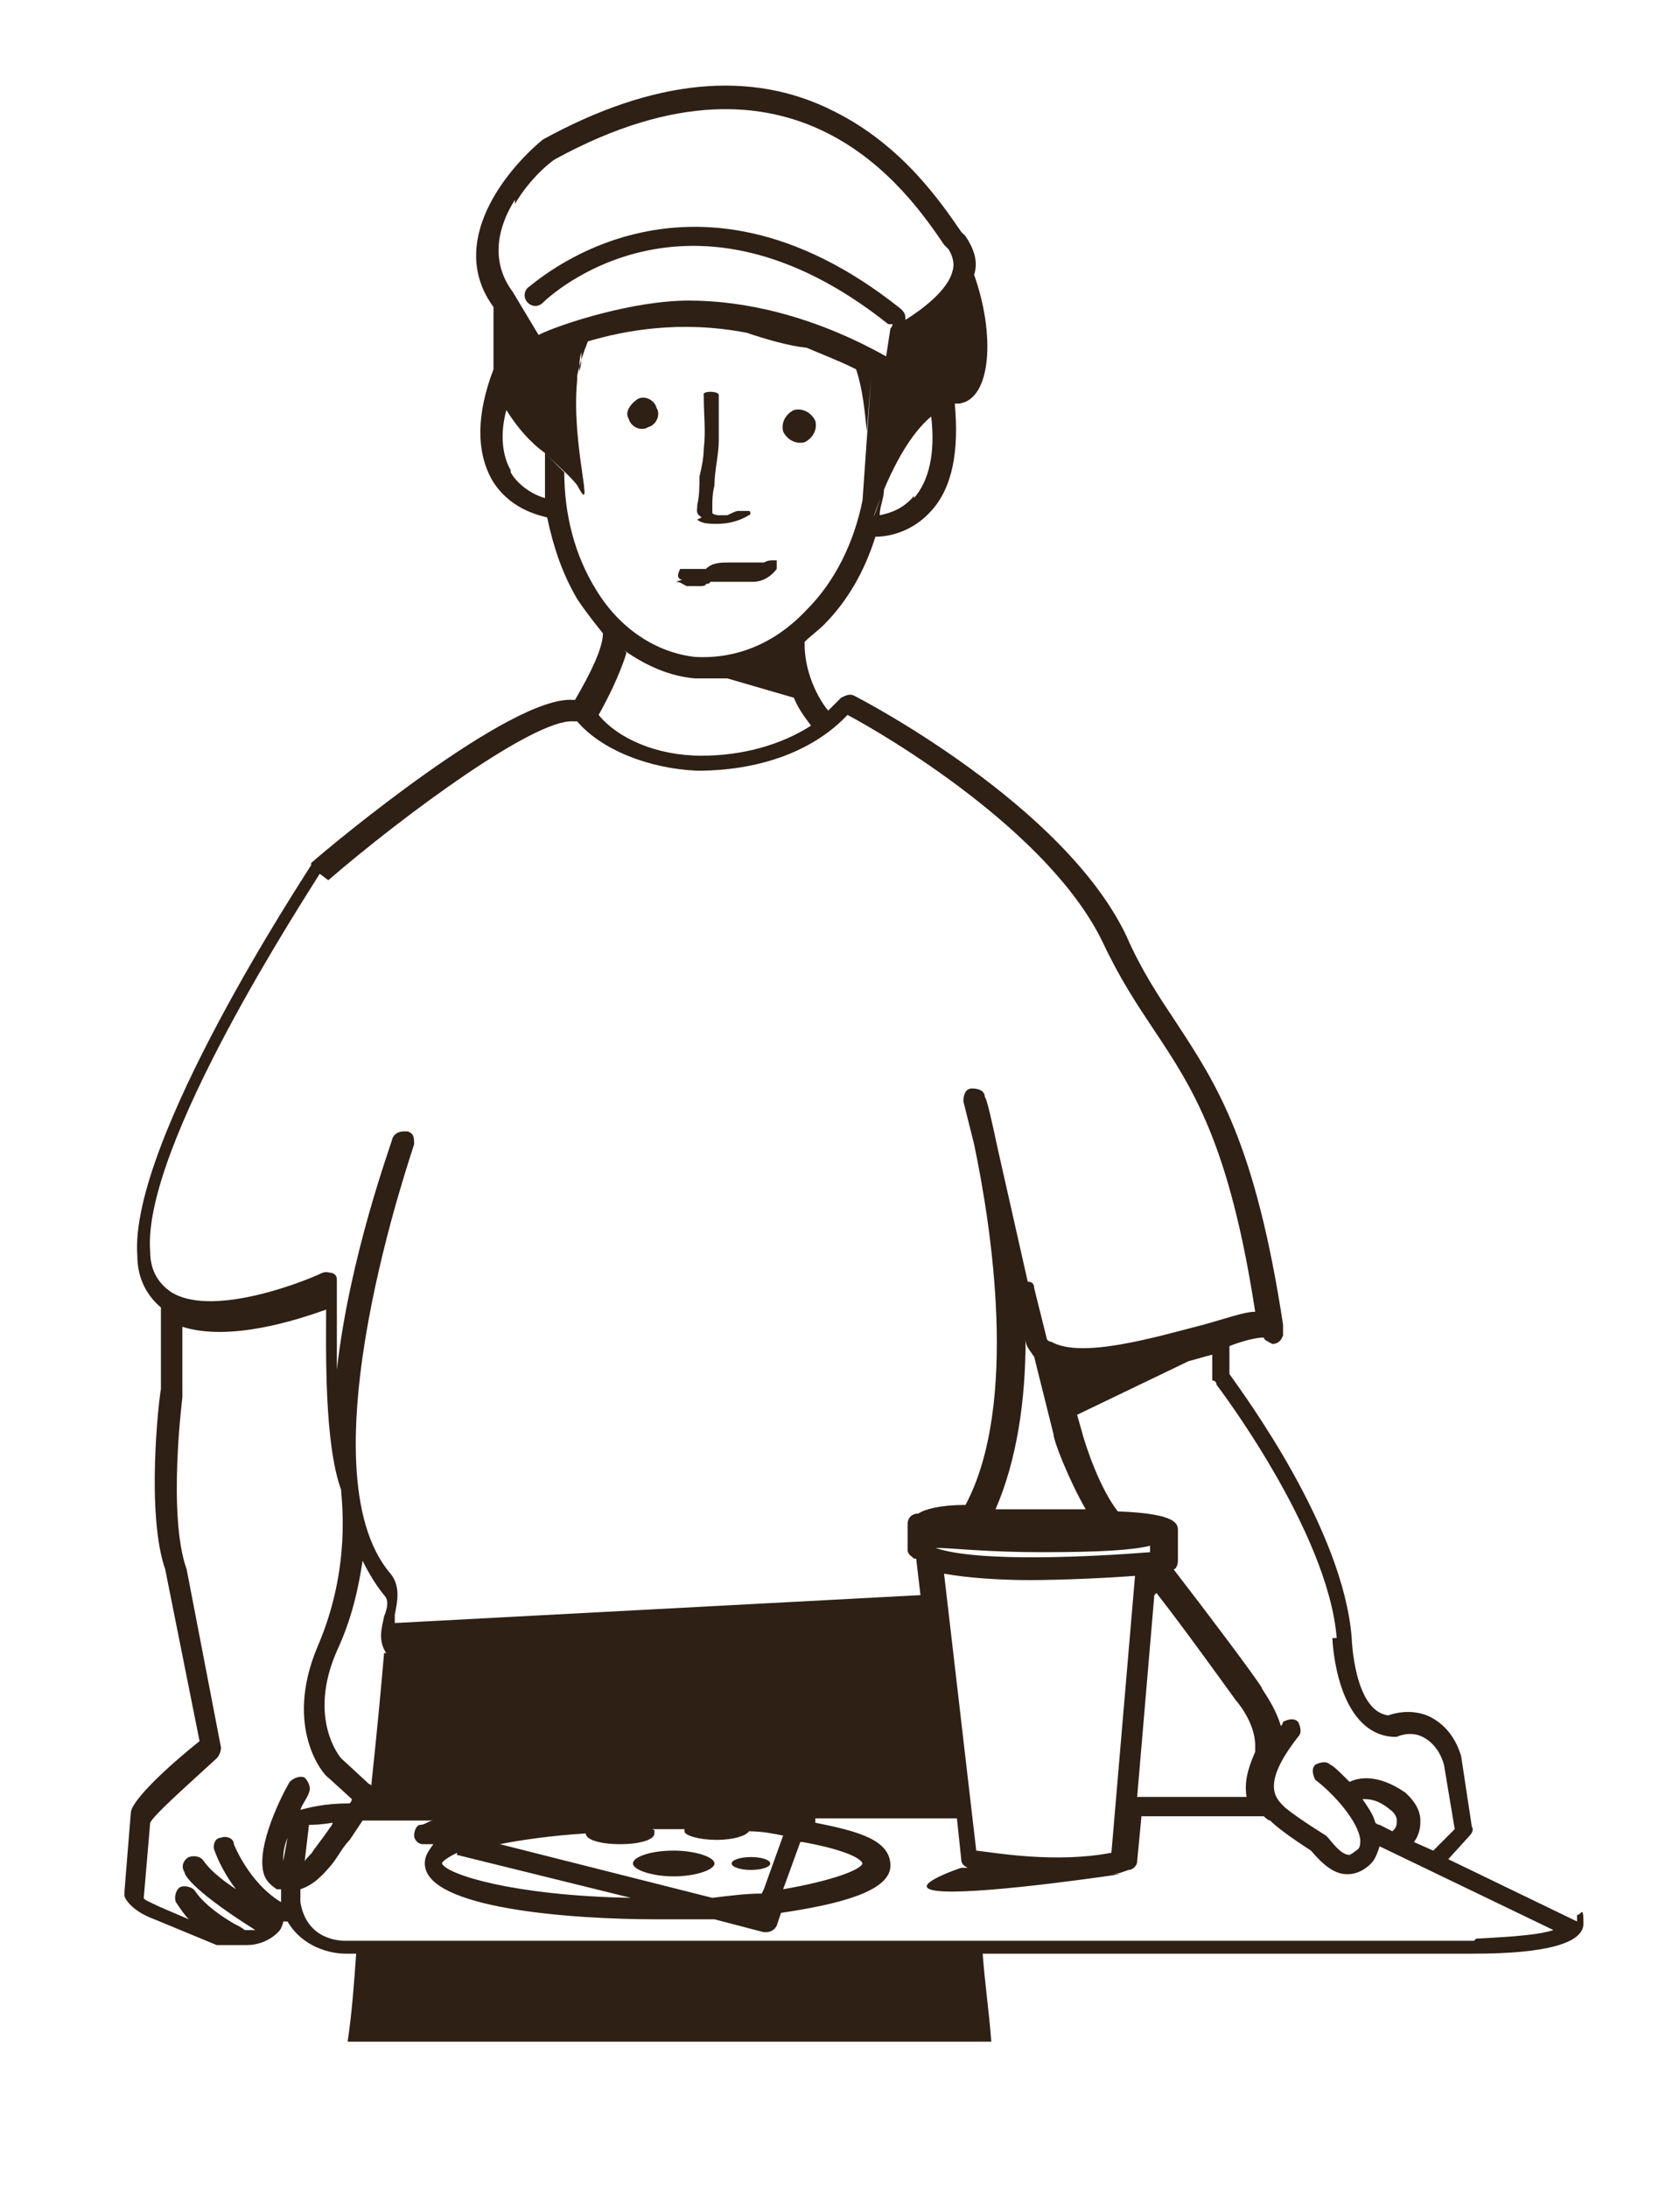 <?xml version="1.0" encoding="UTF-8"?>
<svg id="Calque_1" xmlns="http://www.w3.org/2000/svg" version="1.1" viewBox="0 0 78.3 101.9">
  <!-- Generator: Adobe Illustrator 29.3.1, SVG Export Plug-In . SVG Version: 2.1.0 Build 151)  -->
  <defs>
    <style>
      .st0 {
        fill: #2e2014;
      }
    </style>
  </defs>
  <path class="st0" d="M32.5,24.2c.2.2.6.2.9.2.5,0,1-.1,1.5-.4.1,0,.1-.2,0-.2-.2,0-.4,0-.5,0-.1,0-.3.1-.5.2,0,0,0,0-.1,0-.1,0-.2,0-.3,0,0,0-.2,0-.3-.1,0,0,0-.2,0-.3,0-.3,0-.6.1-1,0-.7.2-1.4.2-2.1,0-.7,0-1.4,0-2.1,0-.2-.8-.2-.7,0,0,0,0,0,0,.1,0,0,0,0,0,0,0,.8.1,1.6,0,2.4,0,.4-.1.9-.2,1.3,0,.4,0,.9-.1,1.3,0,.3-.1.4.2.6Z"/>
  <path class="st0" d="M37.5,20.6c.4-.2.6-.6.5-1-.2-.4-.6-.6-1-.5-.4.2-.6.6-.5,1,.2.4.6.6,1,.5Z"/>
  <path class="st0" d="M30.2,19.9c.4-.1.6-.6.4-.9-.1-.4-.6-.6-.9-.4s-.6.6-.4.9c.1.4.6.6.9.4Z"/>
  <path class="st0" d="M31.5,27.1c.2,0,.3.1.5.2,0,0,0,0,0,0,.2,0,.5,0,.7,0,0,0,.2,0,.2-.1,0,0,.2,0,.2-.1.2,0,.4,0,.7,0,.2,0,.4,0,.6,0h0c.1,0,.2,0,.3,0,.1,0,.3,0,.4,0,.4,0,.8-.2,1.1-.6,0-.1,0-.3,0-.4h0c0,0-.2,0-.2,0,0,0,0,0,0,0-.1,0-.2,0-.4.1h0c0,0,0,0,0,0h0s0,0,0,0c-.1,0-.2,0-.3,0h0s0,0,0,0c-.3,0-.6,0-1,0h0c-.1,0-.2,0-.3,0-.4,0-.8,0-1.1.3,0,0,0,0,0,0,0,0-.1,0-.2,0-.1,0-.3,0-.4,0h0c-.2,0-.4,0-.6,0,0,0-.1.2-.1.3,0,0,0,.2.2.2Z"/>
  <path class="st0" d="M34.3,28.6s0,0,0,0c0,0,0,0,0,0,0,0,0,0,0,0,0,0-.1,0-.2,0,0,0,0,0,0,0,0,0-.1,0-.2,0-.2,0-.3,0-.5,0,0,0,0,0,0,0,0,0,0,0,0,0,0,0,0,0,0,0,0,0,.1,0,.2,0,0,0,0,0,0,0,0,0,.2,0,.3,0,0,0,0,0,0,0,0,0,.1,0,.2,0,0,0,0,0,0,0,0,0,0,0,.1,0,0,0,.1,0,.1,0,0,0,0,0,0,0,0,0,0,0,0,0,0,0,0,0-.1-.1Z"/>
  <path class="st0" d="M31.4,86.2c-1.1,0-1.9.3-1.9.6s.9.6,1.9.6,1.9-.3,1.9-.6-.9-.6-1.9-.6Z"/>
  <ellipse class="st0" cx="35" cy="86.8" rx=".9" ry=".3"/>
  <path class="st0" d="M73.5,89.5l-6-2.9,1-1.1c.1-.1.2-.3.1-.4l-.5-3.3s0,0,0,0c-.3-1-.9-1.6-1.6-1.9-.8-.3-1.5-.1-1.8,0-1.6-.2-1.7-3.6-1.7-3.6-.4-5.1-5-11.3-5.7-12.3v-1.3c.5-.2,1.2-.4,1.6-.4,0,.1.2.2.4.3.2,0,.4-.1.5-.4,0-.2,0-.3,0-.5-1.3-8.5-3.1-11.2-5-14.1-.8-1.2-1.6-2.4-2.3-4-2.9-6.1-12.3-11-12.7-11.2-.2-.1-.4,0-.6.1-.2.2-.4.4-.6.6-.5-.6-1.1-1.8-1.1-3.1s0,0,0-.1c.3-.3.6-.5.9-.8,1.1-1.1,1.9-2.5,2.4-4.1.6,0,1.7-.2,2.6-1.2,1-1.1,1.3-2.8,1.1-5,0,0,.1,0,.2,0,1.5-.2,1.7-3.2.7-6,.2-.6,0-1.2-.4-1.8l-.2-.2c-.9-1.3-2.7-4-5.9-5.6-3.9-2-8.5-1.5-13.6,1.3,0,0,0,0,0,0-1.7,1.4-4.5,4.8-2.3,7.8h0c0,1,0,1.9,0,2.6,0,.1,0,.2,0,.3-.8,2.1-.8,3.8-.1,5.1.8,1.4,2.2,1.7,2.6,1.8.3,1.4.7,2.6,1.4,3.8.4.6.8,1.1,1.2,1.6,0,.7-.6,1.9-1.3,3.1,0,0,0,0-.1,0-2.9-.2-11.3,6.8-12.2,7.6,0,0,0,0,0,.1-.3.5-8.5,12.9-8.1,18.2,0,1.1.5,1.9,1.1,2.4v3.8c-.1.5-.7,5.8.2,8.4l1.6,8c-1.5,1.2-3.1,2.7-3.2,3.3,0,0,0,0,0,0l-.3,3.7c0,0,0,.1,0,.2,0,.1.3.7,1.4,1.1l2.9,1.2s0,0,0,0c0,0,.2,0,.5,0s.3,0,.5,0c.1,0,.3,0,.4,0,1,0,1.6-.7,1.6-.8,0,0,.1-.2.1-.3,0,0,.1,0,.2,0,.7,1.2,2,1.5,2.7,1.5h.5c-.1,1.4-.2,2.8-.4,4.1h30c-.1-1.4-.3-2.7-.4-4.1h22.9c3.4,0,5.1-.5,5.1-1.4s-.1-.4-.3-.4ZM62.1,76.3c0,.2.2,4.4,2.8,4.6,0,0,.2,0,.2,0,0,0,.6-.3,1.2,0,.4.2.8.6,1,1.3l.5,3-1,1s0,0,0,0l-.9-.4c.3-.4.3-.8.3-1,0-.7-.6-1.2-.7-1.3-1.3-.9-2.2-.7-2.6-.5-.4-.4-.8-.8-.9-.8-.2-.2-.5-.1-.7,0-.2.2-.1.5,0,.7.8.6,2,1.9,2.1,2.8,0,.2,0,.4-.2.5,0,0,0,0,0,0,0,0-.1.1-.3.2-.3,0-.6-.3-1-.8,0,0,0,0-.1-.1,0,0-1.3-.8-1.9-1.3-.4-.4-1.2-1,.6-3.3.2-.2.1-.5,0-.7-.2-.2-.5-.1-.7,0,0,0,0,.1-.1.2-.3-1-.9-1.7-.9-1.8-.3-.5-2.4-3.3-4.1-5.5.1,0,.2-.2.2-.4v-1.4s0,0,0,0c0,0,0,0,0,0,0-.3,0-.8-2.8-.9-.8-1-1.5-3-1.7-3.8l-.2-.7,5.2-2.5c.4-.1.7-.2,1.1-.3v1.2c.2,0,.2.2.2.2,0,0,5.2,6.8,5.6,11.8ZM64.1,84.9c-.1-.4-.4-.8-.6-1.1.3,0,.7,0,1.3.5,0,0,.3.2.3.5,0,.2,0,.3-.2.5l-.6-.3c0,0-.1,0-.2-.1ZM35.5,88.2c-.7,0-1.5.1-2.3.2l-9.9-2.5c1-.2,2.4-.4,4-.5,0,0,0,0,0,0,0,.3.7.5,1.6.5s1.6-.2,1.6-.5,0-.1-.1-.2c0,0,0,0,.1,0,.5,0,.9,0,1.4,0,0,0,0,0,0,.1,0,.2.7.4,1.5.4s1.4-.2,1.5-.4c.6,0,1.1.1,1.6.2l-.9,2.5ZM37.4,85.8c1.7.3,2.7.7,2.8,1-.1.3-1.4.8-3.7,1.2l.8-2.2ZM21.3,86.4l8.1,2c-5.5-.1-8.6-1.1-8.8-1.6,0-.1.3-.3.7-.5ZM47.8,62.4c0,.3.2.5.4.8l.9,3.6c0,.3.7,2.1,1.5,3.5-.6,0-1.2,0-2,0s-1.6,0-2.2,0c1-2.3,1.4-5.1,1.4-7.9ZM50.5,71.3c-.6,0-1.2,0-1.9,0s-1.3,0-1.9,0c.6,0,1.2,0,1.9,0s1.3,0,1.9,0ZM48.6,72.3c2.7,0,4.2-.1,5-.3v.3c-2.5.2-8,.5-10-.2h0c.8,0,2.3.2,5,.2ZM17.9,77c-.1,1.2-.3,3.4-.6,6.2,0,0,0-.1-.1-.1l-1.3-1.2c0,0-1.6-1.8-.2-5,.7-1.5,1-2.9,1.2-4.2.3.6.6,1.1,1,1.6.2.2.2.5,0,1-.1.5-.3,1.1.1,1.7ZM45.5,86.2l-1.5-12.9c1.1.2,2.6.3,4,.3s3.7-.1,4.9-.2l-1.1,12.9c-2.6.5-5.4,0-6.3-.1ZM53.9,74.2c1.4,1.8,2.9,3.9,3.7,5,0,0,.9,1,.9,2.1s0,.2,0,.3c-.4.9-.5,1.5-.4,2.1h-5.1s.8-9.4.8-9.4ZM29.1,30.3c1,.7,2.1,1.2,3.3,1.3.2,0,.4,0,.6,0,.3,0,.6,0,.9,0l3.1.9c.2.5.5.9.8,1.3-1.4.9-3.2,1.4-5.1,1.4-2.1,0-3.9-.8-4.8-1.9.4-.7,1-1.9,1.3-2.9ZM40.5,25.1s0,0,0,0c-.3,1-.5,1.8-.5,1.8,0,0,.2-.7.5-1.8ZM42.6,23.1c-.5.6-1.1.8-1.6.9,0-.4.2-.8.2-1.2-.2.4-.3.9-.5,1.3,0,0,0,0,0,0,.6-1.7,1.5-3.7,2.7-4.7.2,1.7-.1,3-.8,3.8ZM24,9.5c.7-1.2,1.7-2,1.9-2.1,11.2-6.1,16.4,1.5,18.1,4l.2.2c.2.3.3.7.2,1-.2.9-1.4,1.8-2.2,2.3,0-.2,0-.3-.2-.5-10-8-17.3-1-17.4-1-.2.2-.2.5,0,.7.2.2.5.2.7,0,.3-.3,6.8-6.4,16.1,1,0,0,.1,0,.2,0,0,0,0,.1-.1.2l-.2,1.3c-3.4-1.9-6.6-2.6-9.2-2.6s-6,1.1-7,1.6l-1.2-2s0,0,0,0c-.9-1.2-.9-2.7.1-4.3ZM27.1,16.4c0,.3,0,.6-.1.9,0-.3,0-.6.1-.9ZM23.8,21.9c-.4-.7-.5-1.7-.2-2.8.5.8,1.1,1.5,1.8,2,0,.7,0,1.4,0,2.1-.4-.1-1.2-.5-1.6-1.2ZM27.8,27.5c-1-1.6-1.5-3.5-1.5-5.5-.3-.3-.6-.6-.9-.9.6.6,1.2,1.1,1.5,1.5.9,1.7-.3-1.8,0-4.9,0,0,0-.1,0-.2.1-.5.3-1.1.5-1.6,1.7-.5,4.3-1,7.4-.4.9.3,1.9.6,2.8.7.7.3,1.5.6,2.3,1,.3.9.4,1.9.5,2.9l.2-2.5h0l-.4,5.7c-.4,2-1.3,3.8-2.6,5.1-1.5,1.6-3.3,2.3-5.2,2.2-1.8-.2-3.5-1.3-4.6-3.1ZM15.3,41c3.6-3.1,9.6-7.5,11.4-7.4.2,0,.2,0,.2,0,1.1,1.3,3.3,2.2,5.6,2.3,2.7,0,5.3-.8,7-2.6,1.7.9,9.4,5.4,11.9,10.6.8,1.7,1.6,2.9,2.4,4.1,1.8,2.7,3.5,5.3,4.7,13.1-.5,0-1.3.3-2.4.6-2.3.6-5.7,1.6-7.1.8,0,0-.1,0-.2-.1l-.6-2.4c0-.2-.1-.3-.3-.3l-1.4-6.2c-.3-1.4-.5-2.3-.6-2.4,0-.3-.3-.4-.6-.4-.3,0-.4.3-.4.6l.5,2c.8,3.8,2.1,12.1-.4,16.8-1.2,0-1.9.2-2.2.4,0,0,0,0,0,0-.3,0-.5.2-.5.5v1.2c0,.2.2.3.3.4,0,0,0,0,.1,0,0,0,0,0,0,0l.2,1.7-24.5,1.3c0-.1,0-.3,0-.4.1-.5.3-1.3-.2-1.9-4.2-4.9,1.1-19.9,1.1-20,0-.3,0-.5-.3-.6,0,0-.1,0-.2,0-.2,0-.4.1-.5.3-.1.4-2,5.5-2.6,10.8,0-2.1,0-4,0-4.1,0-.2,0-.3-.2-.4-.1,0-.3-.1-.5,0-1.3.6-5.2,2-7,.9-.6-.4-1-1-1-1.9-.4-4.9,7.3-16.6,7.9-17.6ZM11.4,89.9c-.1-.1-.3-.2-.5-.3-.5-.3-1.3-.8-1.8-1.5-.1-.2-.5-.3-.7-.2-.2.1-.3.5-.2.7.2.3.4.6.6.8l-1.4-.6c-.4-.2-.7-.3-.7-.4l.3-3.5c.2-.4,1.8-1.8,3.1-3,.1-.1.2-.3.2-.5l-1.6-8.3s0,0,0,0c-.9-2.5-.2-8-.2-8,0,0,0,0,0,0v-3.3c2.2.7,5.3-.3,6.7-.8,0,1.8-.1,6.2.7,8.4,0,.4.5,3.6-1.1,7.3-1.6,3.8.3,6,.5,6.1l1.1,1c0,0,0,.1-.1.2-1.2,0-1.9.2-2.3.3.1-.3.3-.5.4-.8.1-.2,0-.5-.2-.7-.2-.1-.5,0-.7.2-.3.5-1.6,3-1.2,4.3.1.3.3.5.6.7,0,0,.1,0,.2,0v.6c0,0,0,0,0,0-1.5-.9-2.2-2.7-2.2-2.7,0-.3-.4-.4-.6-.3-.3,0-.4.4-.3.6,0,0,.3.9,1,1.8-1.2-.8-1.4-1.2-1.5-1.3-.1-.2-.4-.3-.7-.2-.2.1-.4.4-.2.7,0,.2.6,1,3.3,2.7-.1,0-.2,0-.4,0ZM13.4,85.6l-.2,1.1c0-.3,0-.6.2-1.1ZM15.5,84.9c0,0,0,.1-.1.2-.2.3-.5.7-.8,1.1-.1.2-.3.3-.4.5l.2-1.7c.2,0,.5,0,1.1-.1ZM68.7,90.4H16.1c-.2,0-1.8,0-2.1-1.8v-.6c.6-.2,1-.6,1.5-1.2.3-.4.5-.8.8-1.1.2-.3.4-.6.6-.9.6,0,1.4,0,2.4,0h.9c-.2,0-.4.2-.6.2-.2,0-.3.3-.3.5s.2.4.4.4h.5c-.3.4-.4.6-.4.9,0,2.1,6.8,2.6,10.8,2.6s1.7,0,2.7,0l2.3.6s0,0,.1,0c.2,0,.4-.1.5-.3l.2-.6c2.7-.4,5.1-1,5.1-2.2s-1.5-1.6-3.5-2v-.2c0,0,6.6,0,6.6,0l.2,1.9c0,.2.1.3.3.4h-.3s-3,1-.8,1.1,8.2-.8,8.2-.8h-.4c.3,0,.5-.1.8-.2.2,0,.4-.2.4-.4l.2-2.1h5.7c0,0,.2.2.3.2.5.5,1.6,1.2,1.9,1.4.6.7,1.1,1.1,1.7,1.1h0c.6,0,1-.4,1.1-.5.2-.2.3-.5.4-.8l8.1,3.9c-.6.2-1.6.3-3.6.4Z"/>
</svg>